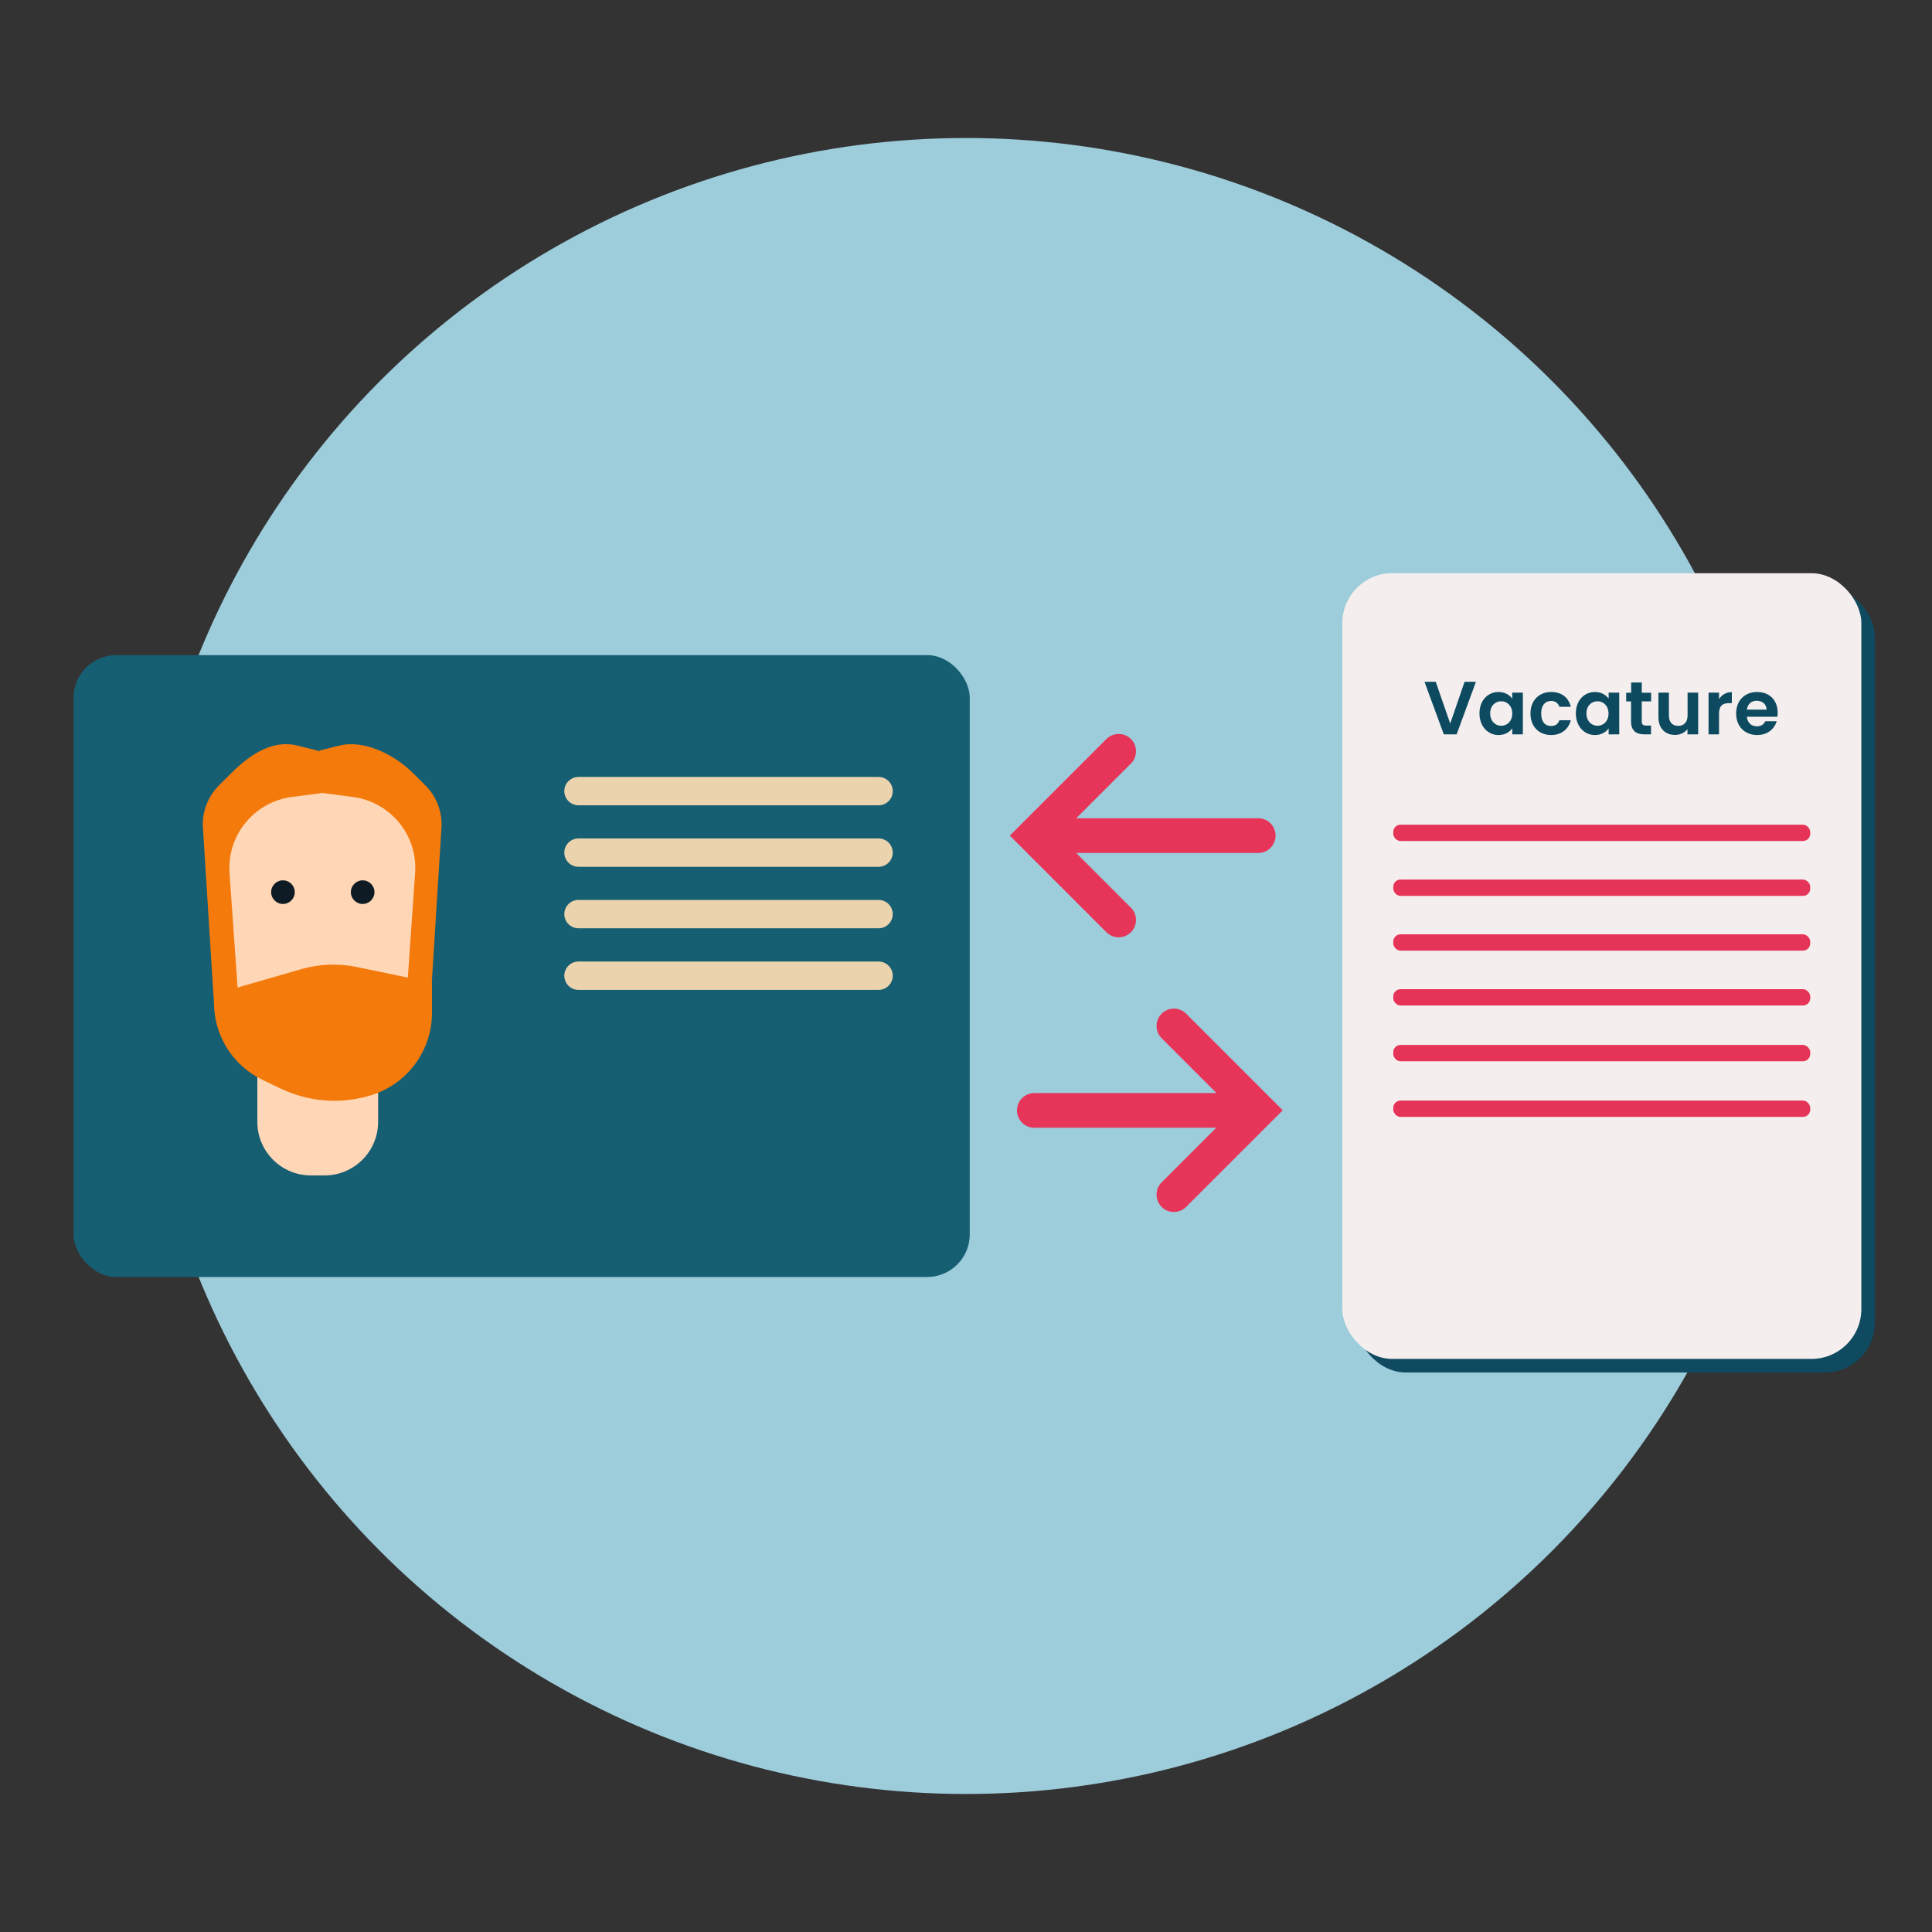 <?xml version="1.0" encoding="UTF-8"?>
<svg xmlns="http://www.w3.org/2000/svg" viewBox="0 0 175 175">
  <rect x="0" y="0" width="175" height="175" fill="#333333" stroke="none"/>
  <defs>
    <style>
      .cls-1 {
        fill: #e73459;
      }

      .cls-2 {
        fill: #9dccdb;
      }

      .cls-3 {
        fill: #0d4a60;
      }

      .cls-4 {
        fill: #104a60;
      }

      .cls-5 {
        fill: #0e1b24;
      }

      .cls-6 {
        fill: #f4efee;
      }

      .cls-7 {
        fill: #f47a0c;
      }

      .cls-8 {
        fill: #165e72;
      }

      .cls-9 {
        fill: none;
        stroke: #ebd3ad;
        stroke-linecap: round;
        stroke-miterlimit: 10;
        stroke-width: 2.57px;
      }

      .cls-10 {
        fill: #e63358;
      }

      .cls-11 {
        fill: #ffd7b6;
      }

      .cls-12 {
        fill: #939c9f;
      }
    </style>
  </defs>
  <g id="Laag_2" data-name="Laag 2">
    <circle class="cls-2" cx="87.5" cy="87.5" r="75"></circle>
  </g>
  <g id="Laag_1" data-name="Laag 1">
    <g>
      <g>
        <rect class="cls-8" x="6.66" y="59.34" width="81.18" height="56.33" rx="3.86" ry="3.86"></rect>
        <line class="cls-9" x1="52.4" y1="71.66" x2="79.58" y2="71.66"></line>
        <line class="cls-9" x1="52.4" y1="77.23" x2="79.58" y2="77.23"></line>
        <line class="cls-9" x1="52.4" y1="82.8" x2="79.58" y2="82.8"></line>
        <line class="cls-9" x1="52.4" y1="88.38" x2="79.58" y2="88.38"></line>
        <g>
          <g>
            <path class="cls-11" d="M23.3,94.18h10.95v7.44c0,2.68-2.18,4.85-4.85,4.85h-1.24c-2.68,0-4.85-2.18-4.85-4.85v-7.44h0Z"></path>
            <path class="cls-11" d="M20.02,89.71v-18.18h18.45v18.18c0,5.09-4.13,9.22-9.22,9.22h0c-5.09,0-9.22-4.13-9.22-9.22Z"></path>
            <g>
              <circle class="cls-5" cx="25.63" cy="80.81" r="1.07"></circle>
              <circle class="cls-5" cx="32.85" cy="80.81" r="1.07"></circle>
            </g>
          </g>
          <polygon class="cls-12" points="30.09 69.98 29.19 71.78 28.29 69.98 28.85 68.13 30.09 69.98"></polygon>
          <path class="cls-7" d="M40,74.77c.02-1.38-.52-2.71-1.51-3.67l-1.12-1.11c-1.66-1.64-4.39-3.02-6.65-2.45l-1.88.47.15.04-.15.07-.09-.09.09-.02-1.88-.47c-2.26-.58-4.32.81-5.97,2.45l-1.12,1.11c-.98.97-1.53,2.3-1.5,3.67l.97,15.49h.01l.04.88c.11,2.87,1.81,5.44,4.4,6.68l1.67.8c1.52.72,3.17,1.09,4.83,1.09,1.14,0,2.3-.18,3.41-.53,3.24-1.04,5.43-4.05,5.43-7.44v-2.73h-.02l.89-14.23ZM37.6,79.1l-.66,9.45-4.63-.96c-1.67-.34-3.38-.28-5,.19l-5.79,1.67-.73-10.36c-.24-3.43,2.23-6.45,5.64-6.9l2.74-.36.03-.06.03.06,2.74.36c3.41.45,5.88,3.47,5.63,6.9Z"></path>
          <polygon class="cls-7" points="29 68.05 28.85 68.13 28.76 68.04 28.85 68.02 29 68.05"></polygon>
        </g>
      </g>
      <g>
        <g>
          <rect class="cls-4" x="122.82" y="53.15" width="47.01" height="71.17" rx="4.52" ry="4.52"></rect>
          <rect class="cls-6" x="121.59" y="51.92" width="47.01" height="71.17" rx="4.52" ry="4.52"></rect>
          <g>
            <path class="cls-3" d="M132.67,61.76h1.02l-1.75,4.76h-1.16l-1.75-4.76h1.02l1.31,3.78,1.3-3.78Z"></path>
            <path class="cls-3" d="M135.73,62.68c.61,0,1.02.29,1.25.6v-.54h.96v3.78h-.96v-.55c-.22.33-.65.61-1.25.61-.95,0-1.72-.78-1.72-1.96s.76-1.94,1.73-1.94ZM135.98,63.52c-.51,0-1,.38-1,1.1s.48,1.12,1,1.12,1-.4,1-1.11-.48-1.11-1-1.11Z"></path>
            <path class="cls-3" d="M140.5,62.68c.94,0,1.58.49,1.78,1.34h-1.03c-.11-.32-.36-.53-.76-.53-.53,0-.89.4-.89,1.14s.35,1.13.89,1.13c.4,0,.64-.18.76-.52h1.03c-.2.8-.84,1.34-1.78,1.34-1.09,0-1.87-.76-1.87-1.95s.78-1.95,1.87-1.95Z"></path>
            <path class="cls-3" d="M144.46,62.68c.61,0,1.02.29,1.25.6v-.54h.96v3.78h-.96v-.55c-.22.33-.65.61-1.25.61-.95,0-1.72-.78-1.72-1.96s.76-1.94,1.73-1.94ZM144.7,63.52c-.51,0-1,.38-1,1.1s.48,1.12,1,1.12,1-.4,1-1.11-.48-1.11-1-1.11Z"></path>
            <path class="cls-3" d="M147.75,63.53h-.45v-.78h.45v-.93h.96v.93h.85v.78h-.85v1.83c0,.25.1.36.4.36h.44v.8h-.6c-.72,0-1.21-.31-1.21-1.17v-1.82Z"></path>
            <path class="cls-3" d="M153.81,66.52h-.96v-.48c-.24.32-.65.53-1.12.53-.88,0-1.51-.57-1.51-1.61v-2.22h.95v2.08c0,.61.33.93.84.93s.85-.33.85-.93v-2.08h.96v3.78Z"></path>
            <path class="cls-3" d="M155.71,66.52h-.95v-3.78h.95v.59c.24-.39.63-.64,1.16-.64v1h-.25c-.57,0-.91.22-.91.95v1.88Z"></path>
            <path class="cls-3" d="M159.16,66.58c-1.1,0-1.9-.76-1.9-1.95s.78-1.95,1.9-1.95,1.86.74,1.86,1.87c0,.12,0,.25-.03.37h-2.76c.05.56.43.87.91.87.41,0,.63-.2.76-.46h1.03c-.2.7-.83,1.25-1.77,1.25ZM158.23,64.28h1.79c-.01-.5-.41-.81-.9-.81-.46,0-.82.29-.89.81Z"></path>
          </g>
          <rect class="cls-10" x="126.2" y="74.7" width="37.77" height="1.48" rx=".66" ry=".66"></rect>
          <rect class="cls-10" x="126.2" y="79.67" width="37.77" height="1.48" rx=".66" ry=".66"></rect>
          <rect class="cls-10" x="126.2" y="84.63" width="37.77" height="1.48" rx=".66" ry=".66"></rect>
          <rect class="cls-10" x="126.2" y="89.6" width="37.77" height="1.48" rx=".66" ry=".66"></rect>
          <rect class="cls-10" x="126.2" y="94.65" width="37.77" height="1.48" rx=".66" ry=".66"></rect>
          <rect class="cls-10" x="126.2" y="99.69" width="37.77" height="1.48" rx=".66" ry=".66"></rect>
        </g>
        <g>
          <path class="cls-1" d="M106.33,109.78c-.4,0-.8-.15-1.11-.46-.61-.61-.61-1.61,0-2.22l6.53-6.53-6.53-6.53c-.61-.61-.61-1.61,0-2.22.61-.61,1.61-.61,2.22,0l8.75,8.75-8.75,8.75c-.31.31-.71.46-1.11.46Z"></path>
          <path class="cls-1" d="M112.49,102.15h-18.8c-.87,0-1.57-.7-1.57-1.57s.7-1.57,1.57-1.57h18.8c.87,0,1.57.7,1.57,1.57s-.7,1.57-1.57,1.57Z"></path>
        </g>
        <g>
          <path class="cls-1" d="M101.33,84.9c-.4,0-.8-.15-1.11-.46l-8.75-8.75,8.75-8.75c.61-.61,1.61-.61,2.22,0,.61.61.61,1.61,0,2.22l-6.53,6.53,6.53,6.53c.61.61.61,1.61,0,2.22-.31.31-.71.46-1.11.46Z"></path>
          <path class="cls-1" d="M113.97,77.26h-18.8c-.87,0-1.57-.7-1.57-1.57s.7-1.57,1.57-1.57h18.8c.87,0,1.57.7,1.57,1.57s-.7,1.57-1.57,1.57Z"></path>
        </g>
      </g>
    </g>
  </g>
</svg>
